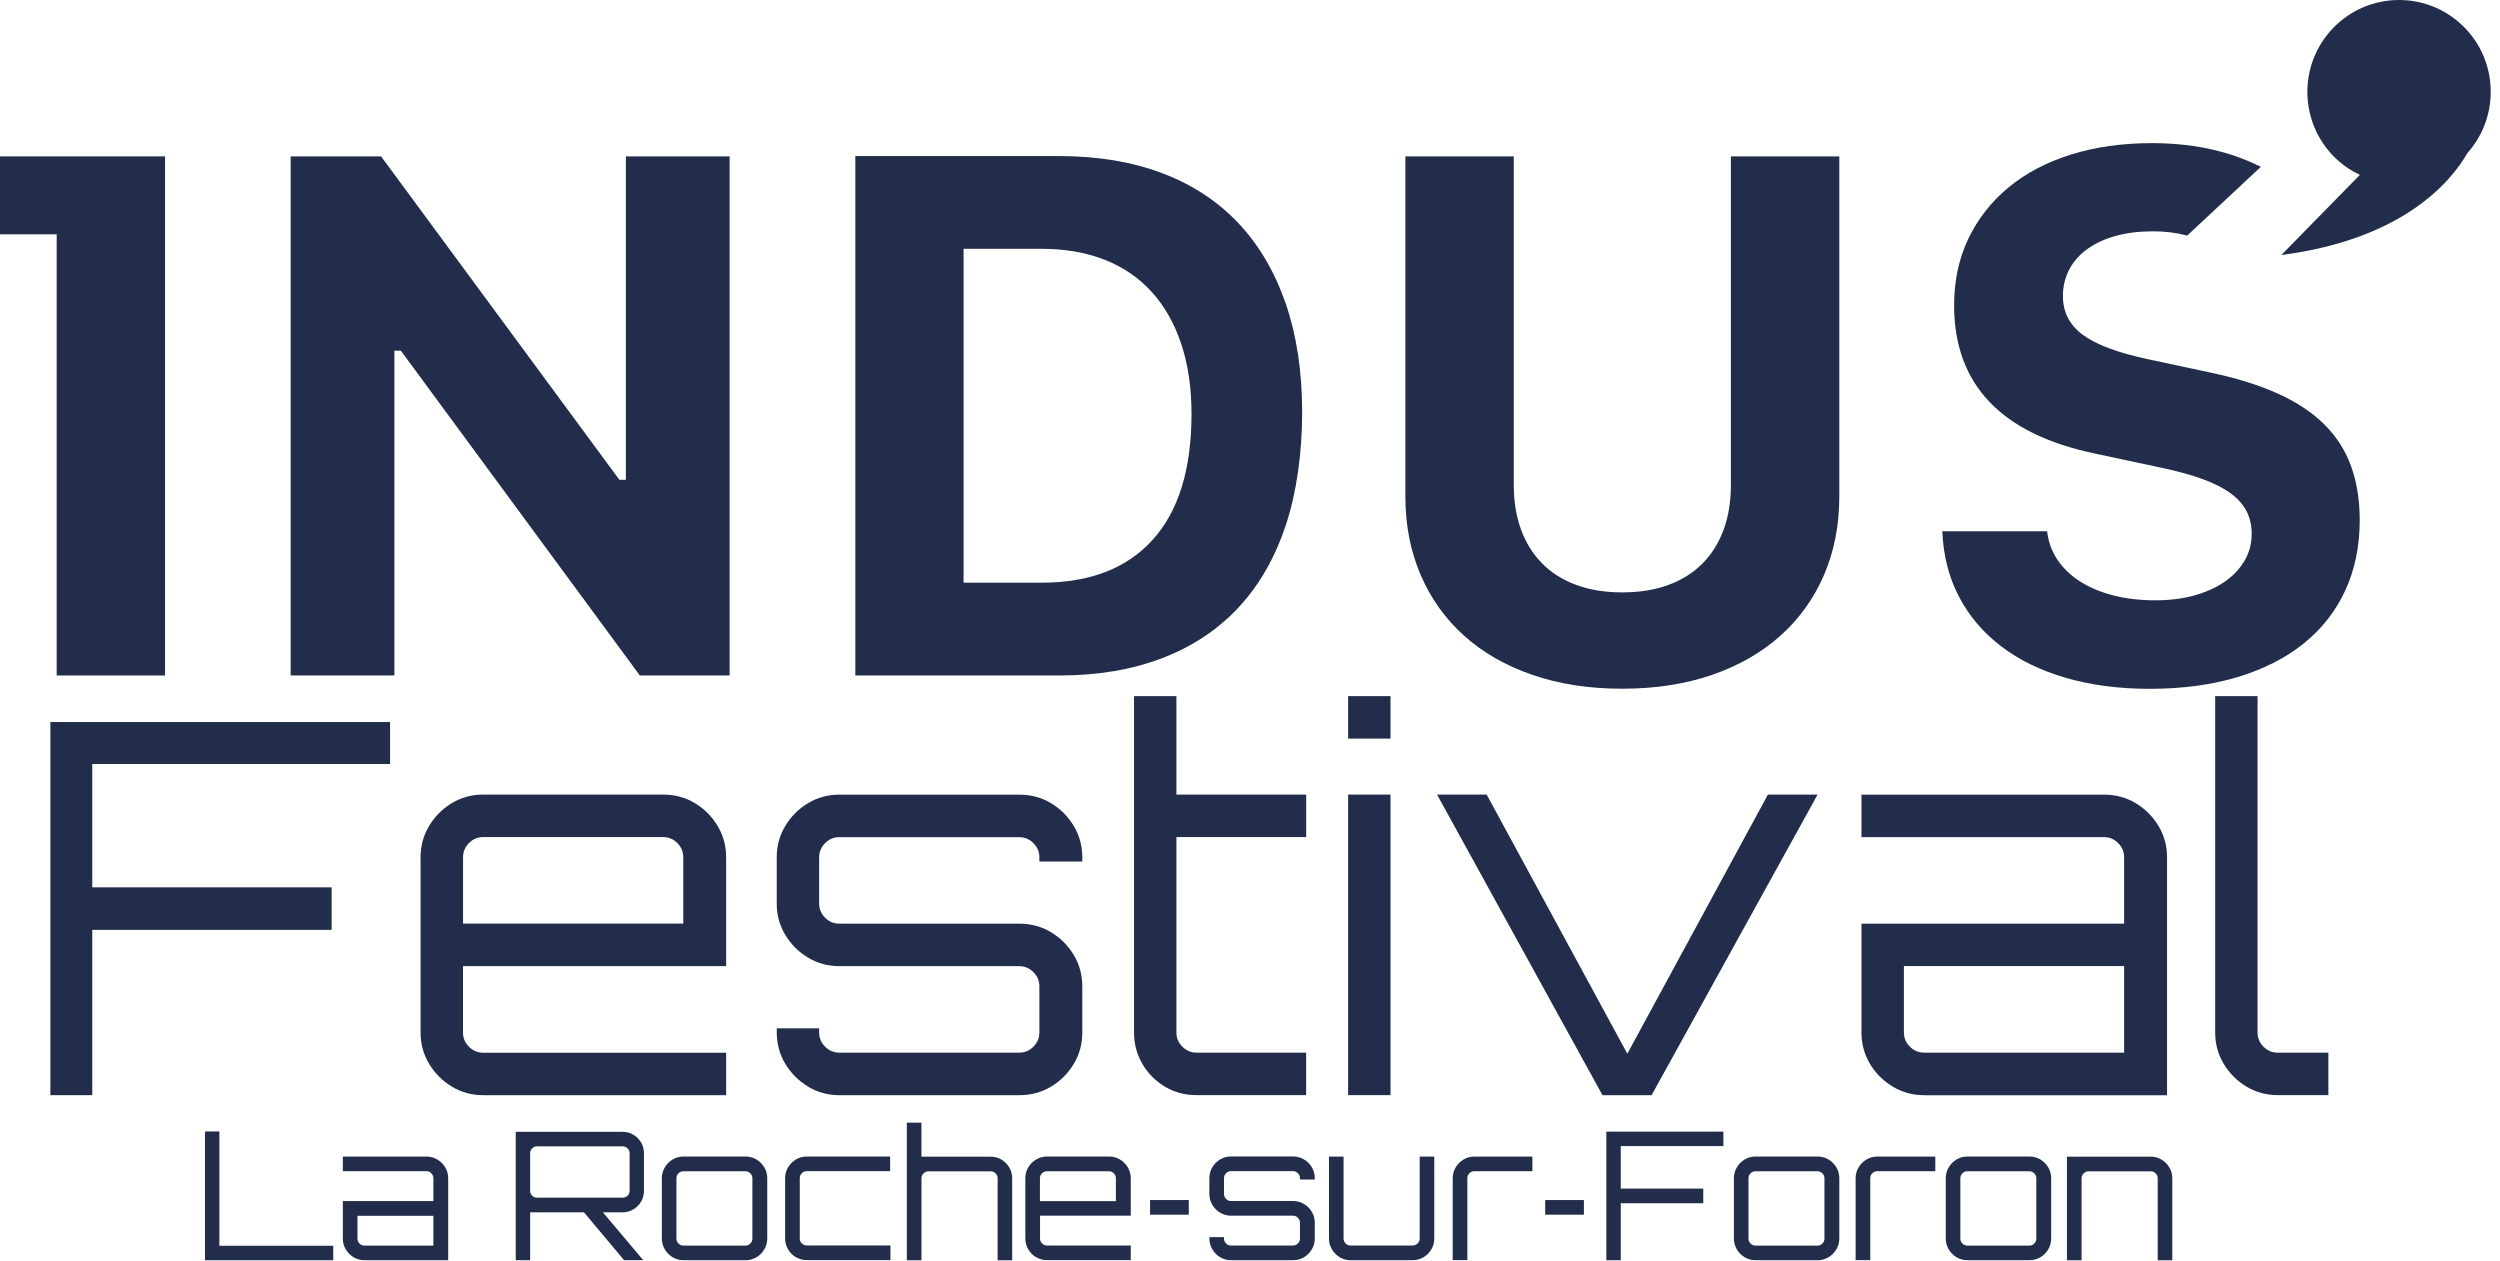 <svg xmlns="http://www.w3.org/2000/svg" width="113" height="57" viewBox="0 0 113 57" fill="none"><path d="M2.278 49.502V32.636H17.631V34.533H4.17V40.108H14.99V42.03H4.17V49.502H2.278Z" fill="#212D4A"></path><path d="M20.928 41.748H30.884V38.748C30.884 38.499 30.794 38.284 30.615 38.105C30.436 37.926 30.222 37.835 29.973 37.835H21.841C21.592 37.835 21.378 37.926 21.199 38.105C21.021 38.284 20.93 38.499 20.93 38.748V41.748H20.928ZM20.424 49.114C19.996 48.856 19.654 48.513 19.395 48.084C19.138 47.656 19.01 47.184 19.01 46.667V38.751C19.01 38.236 19.138 37.762 19.395 37.333C19.651 36.904 19.994 36.559 20.424 36.301C20.852 36.044 21.323 35.915 21.839 35.915H29.971C30.499 35.915 30.98 36.044 31.408 36.301C31.836 36.559 32.178 36.902 32.437 37.333C32.694 37.762 32.822 38.234 32.822 38.751V43.67H20.928V46.669C20.928 46.919 21.018 47.133 21.197 47.313C21.376 47.492 21.59 47.583 21.839 47.583H32.822V49.502H21.839C21.325 49.502 20.852 49.374 20.424 49.116" fill="#212D4A"></path><path d="M36.525 49.114C36.097 48.856 35.754 48.513 35.495 48.084C35.238 47.656 35.11 47.184 35.11 46.667V46.48H37.025V46.667C37.025 46.917 37.116 47.131 37.295 47.31C37.473 47.489 37.687 47.58 37.937 47.58H46.069C46.318 47.58 46.532 47.489 46.71 47.31C46.889 47.131 46.98 46.917 46.98 46.667V44.583C46.98 44.333 46.889 44.119 46.71 43.94C46.532 43.761 46.315 43.67 46.069 43.67H37.937C37.423 43.67 36.95 43.541 36.522 43.284C36.094 43.027 35.752 42.684 35.493 42.255C35.236 41.826 35.108 41.352 35.108 40.837V38.753C35.108 38.239 35.236 37.764 35.493 37.336C35.749 36.907 36.092 36.561 36.522 36.304C36.95 36.047 37.421 35.918 37.937 35.918H46.069C46.597 35.918 47.078 36.047 47.506 36.304C47.934 36.561 48.276 36.904 48.535 37.336C48.792 37.764 48.92 38.236 48.92 38.753V38.94H46.98V38.753C46.98 38.504 46.889 38.289 46.71 38.11C46.532 37.931 46.315 37.84 46.069 37.84H37.937C37.687 37.84 37.473 37.931 37.295 38.11C37.116 38.289 37.025 38.504 37.025 38.753V40.837C37.025 41.087 37.116 41.301 37.295 41.48C37.473 41.659 37.687 41.75 37.937 41.75H46.069C46.597 41.75 47.078 41.879 47.506 42.136C47.934 42.394 48.276 42.737 48.535 43.168C48.792 43.597 48.92 44.069 48.92 44.586V46.669C48.92 47.184 48.792 47.658 48.535 48.087C48.278 48.516 47.936 48.859 47.506 49.116C47.078 49.374 46.597 49.502 46.069 49.502H37.937C37.423 49.502 36.95 49.374 36.522 49.116" fill="#212D4A"></path><path d="M52.65 49.114C52.222 48.856 51.882 48.513 51.633 48.084C51.384 47.656 51.258 47.184 51.258 46.667V31.465H53.174V35.915H59.04V37.835H53.174V46.667C53.174 46.916 53.262 47.131 53.443 47.31C53.622 47.489 53.836 47.58 54.085 47.58H59.038V49.5H54.085C53.556 49.5 53.075 49.371 52.648 49.114" fill="#212D4A"></path><path d="M60.935 35.915H62.851V49.5H60.935V35.915ZM60.935 31.465H62.851V33.385H60.935V31.465Z" fill="#212D4A"></path><path d="M72.432 49.502L64.955 35.915H67.197L73.555 47.628L79.91 35.915H82.155L74.652 49.502H72.432Z" fill="#212D4A"></path><path d="M86.967 47.58H96.01V43.667H86.056V46.664C86.056 46.914 86.144 47.129 86.326 47.308C86.504 47.487 86.718 47.578 86.967 47.578M86.967 49.502C86.454 49.502 85.981 49.374 85.553 49.116C85.125 48.859 84.78 48.516 84.523 48.087C84.267 47.658 84.138 47.184 84.138 46.669V41.75H96.01V38.751C96.01 38.501 95.92 38.287 95.741 38.108C95.562 37.928 95.349 37.838 95.099 37.838H84.138V35.918H95.099C95.628 35.918 96.109 36.047 96.536 36.304C96.964 36.561 97.307 36.907 97.566 37.336C97.823 37.764 97.951 38.236 97.951 38.753V49.505H86.967V49.502Z" fill="#212D4A"></path><path d="M101.54 49.114C101.112 48.856 100.767 48.513 100.511 48.084C100.254 47.656 100.126 47.184 100.126 46.667V31.465H102.041V46.667C102.041 46.916 102.131 47.131 102.31 47.31C102.489 47.489 102.703 47.58 102.952 47.58H105.242V49.5H102.952C102.438 49.5 101.968 49.371 101.537 49.114" fill="#212D4A"></path><path d="M9.265 56.962V51.142H9.916V56.308H15.063V56.962H9.265Z" fill="#212D4A"></path><path d="M16.473 56.301H19.589V54.954H16.158V55.988C16.158 56.074 16.188 56.147 16.251 56.21C16.314 56.273 16.387 56.303 16.473 56.303M16.473 56.962C16.297 56.962 16.133 56.916 15.985 56.828C15.836 56.74 15.718 56.621 15.63 56.472C15.541 56.323 15.496 56.162 15.496 55.983V54.288H19.589V53.253C19.589 53.168 19.558 53.094 19.495 53.031C19.433 52.968 19.36 52.938 19.274 52.938H15.496V52.277H19.274C19.458 52.277 19.621 52.32 19.77 52.411C19.918 52.499 20.037 52.618 20.125 52.767C20.213 52.915 20.258 53.077 20.258 53.256V56.962H16.473Z" fill="#212D4A"></path><path d="M28.209 56.962L26.316 54.701H27.169L29.07 56.954V56.962H28.209ZM24.277 54.136H28.143C28.229 54.136 28.302 54.106 28.365 54.048C28.428 53.987 28.458 53.917 28.458 53.831V52.128C28.458 52.042 28.428 51.969 28.365 51.906C28.304 51.846 28.229 51.813 28.143 51.813H24.277C24.192 51.813 24.116 51.843 24.056 51.906C23.993 51.969 23.963 52.042 23.963 52.128V53.831C23.963 53.917 23.993 53.99 24.056 54.048C24.116 54.106 24.192 54.136 24.277 54.136ZM23.311 56.962V51.157H28.143C28.32 51.157 28.483 51.203 28.629 51.291C28.778 51.379 28.893 51.498 28.979 51.641C29.064 51.785 29.107 51.949 29.107 52.126V53.828C29.107 54.005 29.064 54.166 28.979 54.313C28.893 54.459 28.775 54.575 28.629 54.663C28.481 54.752 28.32 54.797 28.143 54.797H23.963V56.962H23.311Z" fill="#212D4A"></path><path d="M30.889 56.301H33.693C33.779 56.301 33.852 56.27 33.915 56.207C33.977 56.147 34.008 56.071 34.008 55.985V53.256C34.008 53.17 33.977 53.097 33.915 53.034C33.852 52.973 33.779 52.941 33.693 52.941H30.889C30.804 52.941 30.728 52.971 30.668 53.034C30.605 53.097 30.575 53.17 30.575 53.256V55.985C30.575 56.071 30.605 56.147 30.668 56.207C30.728 56.27 30.804 56.301 30.889 56.301ZM30.404 56.828C30.255 56.74 30.137 56.621 30.049 56.472C29.961 56.323 29.915 56.162 29.915 55.983V53.253C29.915 53.077 29.961 52.913 30.049 52.764C30.137 52.615 30.255 52.497 30.404 52.408C30.552 52.32 30.713 52.275 30.892 52.275H33.696C33.877 52.275 34.043 52.32 34.191 52.408C34.34 52.497 34.456 52.615 34.546 52.764C34.634 52.913 34.68 53.074 34.68 53.253V55.983C34.68 56.159 34.634 56.323 34.546 56.472C34.458 56.621 34.34 56.74 34.191 56.828C34.043 56.916 33.879 56.962 33.696 56.962H30.892C30.716 56.962 30.552 56.916 30.404 56.828Z" fill="#212D4A"></path><path d="M35.976 56.828C35.827 56.74 35.709 56.621 35.621 56.472C35.533 56.323 35.488 56.162 35.488 55.983V53.253C35.488 53.077 35.533 52.913 35.621 52.764C35.709 52.615 35.827 52.497 35.976 52.408C36.124 52.32 36.285 52.275 36.464 52.275H40.234V52.935H36.464C36.379 52.935 36.306 52.966 36.243 53.029C36.182 53.092 36.15 53.165 36.15 53.251V55.98C36.15 56.066 36.18 56.142 36.243 56.202C36.306 56.265 36.379 56.296 36.464 56.296H40.249V56.957H36.464C36.288 56.957 36.124 56.911 35.976 56.823" fill="#212D4A"></path><path d="M40.989 56.962V50.746H41.649V52.28H44.775C44.951 52.28 45.114 52.322 45.263 52.413C45.411 52.502 45.53 52.62 45.618 52.769C45.706 52.918 45.751 53.079 45.751 53.258V56.964H45.092V53.258C45.092 53.173 45.062 53.099 44.999 53.036C44.936 52.973 44.863 52.943 44.777 52.943H41.974C41.888 52.943 41.812 52.973 41.747 53.036C41.681 53.097 41.651 53.173 41.651 53.258V56.964H40.992L40.989 56.962Z" fill="#212D4A"></path><path d="M50.438 54.29V53.256C50.438 53.17 50.407 53.097 50.344 53.034C50.282 52.973 50.209 52.941 50.123 52.941H47.319C47.234 52.941 47.161 52.971 47.098 53.034C47.035 53.097 47.005 53.17 47.005 53.256V54.29H50.438ZM46.834 56.828C46.685 56.74 46.567 56.621 46.479 56.472C46.391 56.323 46.345 56.162 46.345 55.983V53.253C46.345 53.077 46.391 52.913 46.479 52.764C46.567 52.615 46.685 52.497 46.834 52.408C46.982 52.32 47.143 52.275 47.322 52.275H50.126C50.307 52.275 50.473 52.32 50.621 52.408C50.77 52.497 50.886 52.615 50.976 52.764C51.064 52.913 51.11 53.074 51.11 53.253V54.949H47.01V55.983C47.01 56.069 47.04 56.144 47.103 56.205C47.163 56.268 47.239 56.298 47.324 56.298H51.11V56.959H47.324C47.148 56.959 46.984 56.914 46.836 56.825" fill="#212D4A"></path><path d="M53.732 54.242H51.983V54.903H53.732V54.242Z" fill="#212D4A"></path><path d="M55.154 56.828C55.006 56.74 54.888 56.621 54.8 56.472C54.711 56.323 54.666 56.162 54.666 55.983V55.917H55.325V55.983C55.325 56.069 55.356 56.144 55.419 56.205C55.479 56.268 55.554 56.298 55.64 56.298H58.444C58.529 56.298 58.602 56.268 58.665 56.205C58.728 56.144 58.758 56.069 58.758 55.983V55.264C58.758 55.178 58.728 55.105 58.665 55.042C58.602 54.981 58.529 54.949 58.444 54.949H55.64C55.464 54.949 55.3 54.903 55.152 54.815C55.003 54.727 54.885 54.608 54.797 54.459C54.709 54.31 54.663 54.149 54.663 53.97V53.251C54.663 53.074 54.709 52.91 54.797 52.761C54.885 52.613 55.003 52.494 55.152 52.406C55.3 52.318 55.461 52.272 55.64 52.272H58.444C58.625 52.272 58.791 52.318 58.94 52.406C59.088 52.494 59.206 52.613 59.295 52.761C59.383 52.91 59.428 53.072 59.428 53.251V53.316H58.758V53.251C58.758 53.165 58.728 53.092 58.665 53.029C58.602 52.968 58.529 52.935 58.444 52.935H55.64C55.554 52.935 55.481 52.966 55.419 53.029C55.356 53.092 55.325 53.165 55.325 53.251V53.97C55.325 54.056 55.356 54.131 55.419 54.192C55.479 54.255 55.554 54.285 55.64 54.285H58.444C58.625 54.285 58.791 54.331 58.94 54.419C59.088 54.507 59.206 54.626 59.295 54.775C59.383 54.923 59.428 55.085 59.428 55.264V55.983C59.428 56.159 59.383 56.323 59.295 56.472C59.206 56.621 59.088 56.74 58.94 56.828C58.791 56.916 58.628 56.962 58.444 56.962H55.64C55.464 56.962 55.3 56.916 55.152 56.828" fill="#212D4A"></path><path d="M60.558 56.828C60.41 56.74 60.291 56.621 60.203 56.472C60.115 56.323 60.07 56.162 60.07 55.983V52.277H60.729V55.983C60.729 56.069 60.759 56.144 60.822 56.205C60.883 56.268 60.958 56.298 61.044 56.298H63.848C63.933 56.298 64.009 56.268 64.074 56.205C64.139 56.144 64.17 56.069 64.17 55.983V52.277H64.829V55.983C64.829 56.159 64.786 56.323 64.696 56.472C64.608 56.621 64.489 56.74 64.341 56.828C64.192 56.916 64.029 56.962 63.845 56.962H61.041C60.865 56.962 60.702 56.916 60.553 56.828" fill="#212D4A"></path><path d="M65.662 56.962V53.256C65.662 53.079 65.708 52.915 65.796 52.767C65.884 52.618 66.002 52.499 66.151 52.411C66.299 52.322 66.46 52.277 66.639 52.277H69.264V52.938H66.639C66.553 52.938 66.48 52.968 66.417 53.031C66.354 53.092 66.324 53.168 66.324 53.253V56.959H65.665L65.662 56.962Z" fill="#212D4A"></path><path d="M71.592 54.242H69.843V54.903H71.592V54.242Z" fill="#212D4A"></path><path d="M72.606 56.962V51.15H77.897V51.803H73.258V53.725H76.988V54.386H73.258V56.962H72.606Z" fill="#212D4A"></path><path d="M79.346 56.301H82.15C82.236 56.301 82.309 56.27 82.372 56.207C82.435 56.147 82.465 56.071 82.465 55.985V53.256C82.465 53.17 82.435 53.097 82.372 53.034C82.309 52.973 82.236 52.941 82.15 52.941H79.346C79.261 52.941 79.188 52.971 79.125 53.034C79.062 53.097 79.032 53.17 79.032 53.256V55.985C79.032 56.071 79.062 56.147 79.125 56.207C79.185 56.27 79.261 56.301 79.346 56.301ZM78.861 56.828C78.712 56.74 78.594 56.621 78.506 56.472C78.418 56.323 78.372 56.162 78.372 55.983V53.253C78.372 53.077 78.418 52.913 78.506 52.764C78.594 52.615 78.712 52.497 78.861 52.408C79.009 52.32 79.17 52.275 79.349 52.275H82.153C82.334 52.275 82.5 52.32 82.648 52.408C82.797 52.497 82.913 52.615 83.003 52.764C83.091 52.913 83.137 53.074 83.137 53.253V55.983C83.137 56.159 83.091 56.323 83.003 56.472C82.915 56.621 82.797 56.74 82.648 56.828C82.5 56.916 82.336 56.962 82.153 56.962H79.349C79.173 56.962 79.009 56.916 78.861 56.828Z" fill="#212D4A"></path><path d="M83.874 56.962V53.256C83.874 53.079 83.919 52.915 84.008 52.767C84.096 52.618 84.214 52.499 84.362 52.411C84.511 52.322 84.672 52.277 84.851 52.277H87.476V52.938H84.851C84.765 52.938 84.692 52.968 84.629 53.031C84.566 53.092 84.536 53.168 84.536 53.253V56.959H83.877L83.874 56.962Z" fill="#212D4A"></path><path d="M88.923 56.301H91.727C91.812 56.301 91.885 56.27 91.948 56.207C92.009 56.147 92.041 56.071 92.041 55.985V53.256C92.041 53.17 92.011 53.097 91.948 53.034C91.885 52.973 91.812 52.941 91.727 52.941H88.923C88.837 52.941 88.764 52.971 88.701 53.034C88.639 53.097 88.608 53.17 88.608 53.256V55.985C88.608 56.071 88.639 56.147 88.701 56.207C88.762 56.27 88.837 56.301 88.923 56.301ZM88.437 56.828C88.289 56.74 88.171 56.621 88.082 56.472C87.994 56.323 87.949 56.162 87.949 55.983V53.253C87.949 53.077 87.994 52.913 88.082 52.764C88.171 52.615 88.289 52.497 88.437 52.408C88.586 52.32 88.747 52.275 88.925 52.275H91.729C91.91 52.275 92.077 52.32 92.225 52.408C92.374 52.497 92.489 52.615 92.58 52.764C92.668 52.913 92.713 53.074 92.713 53.253V55.983C92.713 56.159 92.668 56.323 92.58 56.472C92.492 56.621 92.374 56.74 92.225 56.828C92.077 56.916 91.913 56.962 91.729 56.962H88.925C88.749 56.962 88.586 56.916 88.437 56.828Z" fill="#212D4A"></path><path d="M93.426 56.962V52.28H97.211C97.387 52.28 97.551 52.322 97.699 52.413C97.848 52.502 97.966 52.62 98.054 52.769C98.142 52.918 98.188 53.079 98.188 53.258V56.964H97.528V53.258C97.528 53.173 97.498 53.099 97.435 53.036C97.372 52.973 97.299 52.943 97.213 52.943H94.41C94.324 52.943 94.249 52.973 94.183 53.036C94.118 53.097 94.088 53.173 94.088 53.258V56.964H93.428L93.426 56.962Z" fill="#212D4A"></path><path d="M111.527 6.918C112.992 5.276 112.929 2.753 111.343 1.191C109.71 -0.418 107.087 -0.393 105.481 1.242C103.876 2.879 103.901 5.508 105.532 7.117C105.871 7.453 106.257 7.71 106.667 7.904L103.116 11.527C108.67 10.805 110.81 8.174 111.527 6.915" fill="#212D4A"></path><path d="M13.138 30.532V7.069H17.225L27.997 21.688H28.289V7.069H32.978V30.532H28.921L18.119 15.851H17.827V30.532H13.138Z" fill="#212D4A"></path><path d="M43.554 26.337H47.09C49.265 26.337 50.936 25.689 52.104 24.395C53.272 23.101 53.856 21.206 53.856 18.711C53.856 17.53 53.702 16.476 53.393 15.548C53.086 14.622 52.64 13.837 52.061 13.199C51.482 12.558 50.775 12.074 49.937 11.744C49.099 11.413 48.15 11.247 47.09 11.247H43.554V26.337ZM47.871 7.054C49.612 7.054 51.163 7.311 52.527 7.826C53.891 8.341 55.039 9.095 55.975 10.086C56.911 11.078 57.623 12.294 58.117 13.729C58.61 15.164 58.857 16.799 58.857 18.63C58.857 20.462 58.613 22.233 58.127 23.711C57.641 25.189 56.929 26.435 55.995 27.442C55.059 28.451 53.911 29.218 52.547 29.742C51.185 30.267 49.627 30.532 47.876 30.532H38.661V7.054H47.876H47.871Z" fill="#212D4A"></path><path d="M68.423 21.93C68.423 22.667 68.531 23.335 68.748 23.93C68.964 24.526 69.281 25.035 69.697 25.459C70.112 25.883 70.626 26.208 71.237 26.435C71.849 26.662 72.543 26.776 73.321 26.776C74.099 26.776 74.811 26.662 75.423 26.435C76.034 26.208 76.548 25.883 76.963 25.459C77.378 25.035 77.695 24.528 77.912 23.93C78.128 23.335 78.236 22.667 78.236 21.93V7.069H83.137V22.434C83.137 23.736 82.905 24.919 82.447 25.986C81.987 27.053 81.33 27.969 80.476 28.733C79.623 29.498 78.591 30.088 77.386 30.504C76.18 30.921 74.824 31.13 73.321 31.13C71.819 31.13 70.477 30.921 69.266 30.504C68.056 30.088 67.024 29.498 66.176 28.733C65.325 27.969 64.673 27.053 64.213 25.986C63.754 24.919 63.523 23.734 63.523 22.434V7.069H68.423V21.93Z" fill="#212D4A"></path><path d="M102.187 7.538C101.764 7.329 101.316 7.142 100.835 6.988C99.753 6.643 98.57 6.469 97.281 6.469C95.93 6.469 94.702 6.643 93.599 6.988C92.497 7.337 91.556 7.831 90.778 8.477C90 9.123 89.396 9.895 88.968 10.793C88.54 11.693 88.326 12.695 88.326 13.8C88.326 17.377 90.446 19.609 94.687 20.5L97.737 21.151C98.449 21.302 99.063 21.473 99.579 21.663C100.093 21.852 100.511 22.066 100.835 22.306C101.16 22.546 101.397 22.815 101.55 23.118C101.701 23.421 101.777 23.759 101.777 24.127C101.777 24.571 101.668 24.977 101.452 25.346C101.235 25.714 100.936 26.032 100.551 26.297C100.166 26.561 99.71 26.768 99.179 26.915C98.648 27.061 98.064 27.134 97.427 27.134C96.735 27.134 96.104 27.061 95.53 26.915C94.956 26.768 94.458 26.559 94.03 26.289C93.602 26.019 93.26 25.691 93 25.305C92.741 24.922 92.585 24.49 92.53 24.014H87.793C87.836 25.108 88.087 26.095 88.548 26.973C89.006 27.851 89.643 28.597 90.453 29.215C91.264 29.833 92.238 30.308 93.373 30.638C94.508 30.968 95.774 31.135 97.168 31.135C98.638 31.135 99.959 30.958 101.127 30.608C102.295 30.255 103.292 29.753 104.112 29.097C104.935 28.441 105.564 27.641 106.002 26.698C106.44 25.754 106.659 24.692 106.659 23.512C106.659 22.601 106.528 21.789 106.269 21.072C106.01 20.356 105.607 19.728 105.061 19.185C104.515 18.643 103.818 18.181 102.97 17.795C102.119 17.409 101.107 17.094 99.929 16.844L97.108 16.241C95.734 15.949 94.747 15.581 94.145 15.136C93.544 14.693 93.244 14.107 93.244 13.381C93.244 12.937 93.343 12.533 93.536 12.17C93.73 11.807 94.007 11.499 94.364 11.244C94.722 10.989 95.147 10.795 95.645 10.659C96.141 10.523 96.7 10.455 97.317 10.455C97.873 10.455 98.386 10.52 98.86 10.649L102.189 7.541L102.187 7.538Z" fill="#212D4A"></path><path d="M0 7.069V10.591H2.562V30.532H7.46V7.069H0Z" fill="#212D4A"></path></svg>